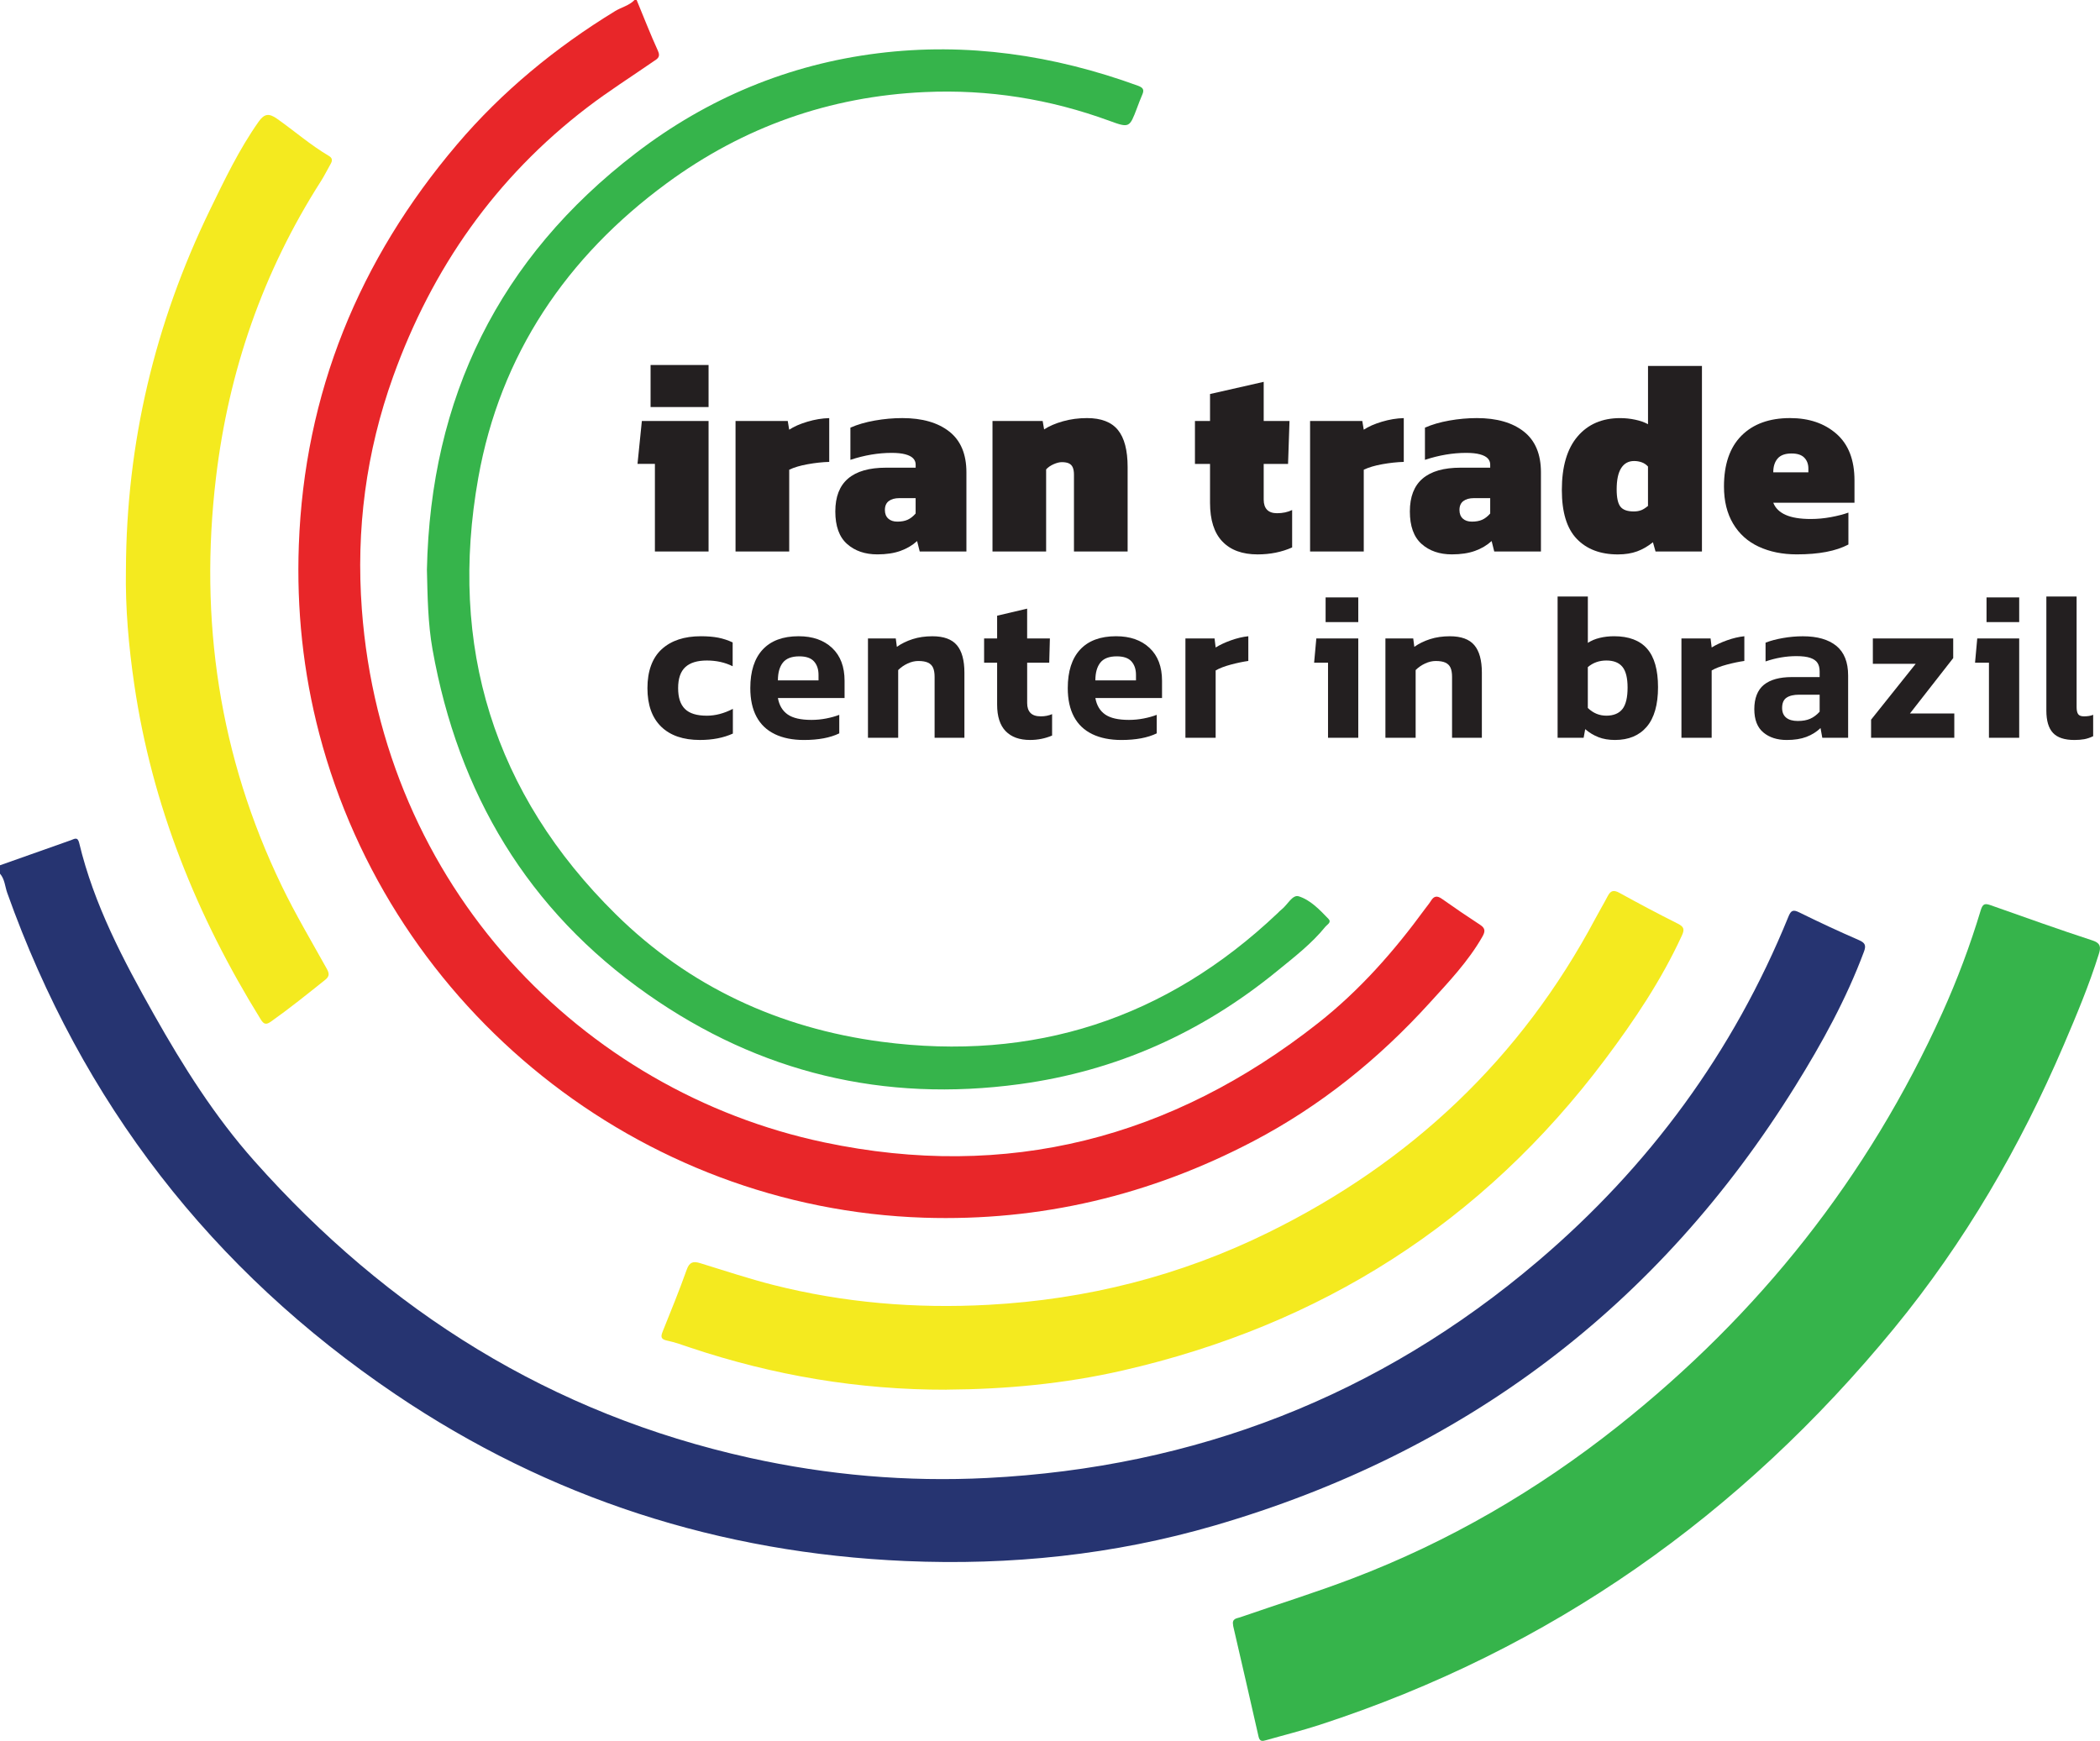 <?xml version="1.0" encoding="UTF-8"?>
<svg xmlns="http://www.w3.org/2000/svg" id="Layer_1" data-name="Layer 1" viewBox="0 0 998.27 827.71">
  <defs>
    <style>
      .cls-1 {
        fill: #36b44b;
      }

      .cls-2 {
        fill: #f4ea1f;
      }

      .cls-3 {
        fill: #263471;
      }

      .cls-4 {
        fill: #e82629;
      }

      .cls-5 {
        fill: #231f20;
      }
    </style>
  </defs>
  <path class="cls-3" d="M0,411.4c11.24-3.98,22.48-7.95,33.72-11.93,1.63-.58,3.17-1.81,3.92,1.31,7.02,29.38,21,55.78,35.67,81.8,13.79,24.46,28.79,48.24,47.5,69.31,63.68,71.7,141.22,120.36,235.52,141.24,37.28,8.25,74.93,11.51,112.95,9.58,98.78-5.02,186.4-38.92,261.86-103.13,52.8-44.93,92.81-99.34,118.99-163.69,1.21-2.97,2.14-3.59,5.19-2.08,9.35,4.63,18.83,9.02,28.4,13.19,2.98,1.3,3.43,2.57,2.33,5.51-8.39,22.49-19.91,43.41-32.52,63.71-65.25,105.05-157.6,174.57-276.19,209.1-47.92,13.95-97,19.04-146.91,16.88-88.22-3.82-169.19-29.8-242.35-79.21C100.44,603.79,38.93,524.15,3.43,424.49,2.35,421.44,2.27,418,0,415.4c0-1.33,0-2.66,0-3.99Z"></path>
  <path class="cls-4" d="M302.64,0c3.35,8.09,6.52,16.26,10.15,24.23,1.38,3.03-.46,3.79-2.19,4.99-10.52,7.28-21.36,14.14-31.5,21.9-43.56,33.34-73.72,76.44-92.21,127.9-12.87,35.83-17.71,72.8-14.88,110.67,9.83,131.9,104.7,229.18,219.75,253.45,86.98,18.35,165.27-1.91,234.87-56.74,19.62-15.45,35.97-34,50.65-54.09,.98-1.34,2.08-2.61,2.95-4.02,1.44-2.33,2.94-2.54,5.22-.93,5.96,4.23,12.01,8.33,18.13,12.33,2.5,1.64,2.55,3.11,1.1,5.65-6.75,11.83-16.05,21.56-25.11,31.53-24.26,26.71-51.91,49.03-83.93,65.8-48.98,25.66-101.1,38.07-156.4,36.29-135.22-4.37-252.91-98.6-287.43-229.92-7.73-29.42-10.86-59.37-9.76-89.75,2.63-72.35,28.61-135.74,75.19-190.59,21.39-25.19,46.87-46.13,75.19-63.44,3.03-1.85,6.69-2.59,9.23-5.29,.33,0,.67,0,1,0Z"></path>
  <path class="cls-1" d="M586.2,772.84c-.72-3.37,1.7-3.33,3.22-3.86,17.84-6.18,35.9-11.79,53.53-18.51,45.79-17.45,87.73-41.89,126.06-72.28,67.08-53.17,118.96-118.42,154.27-196.58,7.18-15.88,13.28-32.18,18.3-48.85,.98-3.25,2.14-3.28,4.77-2.35,16.09,5.68,32.15,11.45,48.37,16.74,4.18,1.36,3.9,3.56,2.97,6.53-4.6,14.73-10.57,28.94-16.63,43.11-20.75,48.52-47.09,93.79-80.56,134.61-72.97,89-163.44,152.96-273.28,188.72-8.34,2.72-16.87,4.83-25.31,7.25-1.77,.51-3.08,.78-3.64-1.72-3.93-17.47-7.99-34.91-12.01-52.37-.07-.32-.11-.66-.07-.44Z"></path>
  <path class="cls-2" d="M449.96,660.74c-41.74,.1-82.33-6.78-121.88-20.02-3.62-1.21-7.23-2.56-10.95-3.32-3.23-.66-3.03-2.05-2.05-4.49,3.9-9.7,7.86-19.39,11.36-29.24,1.29-3.62,3.09-4.1,6.29-3.13,11.58,3.53,23.08,7.41,34.81,10.38,33.59,8.51,67.7,11.34,102.33,9.46,46.74-2.53,91.21-13.78,133.12-34.42,67.64-33.3,120.04-82.69,155.55-149.52,1.87-3.52,3.93-6.94,5.77-10.48,1.38-2.65,2.92-2.88,5.55-1.43,9.16,5.05,18.4,9.97,27.76,14.65,2.93,1.47,3.21,2.76,1.89,5.63-9.71,21.12-22.56,40.28-36.44,58.79-58.22,77.67-135.14,126.47-229.52,148.04-27.47,6.28-55.42,8.89-83.57,9.07Z"></path>
  <path class="cls-1" d="M202.94,270.91c1.69-81.76,34.22-148.25,99.38-198.17,33.99-26.04,72.57-42.14,115.08-47.42,42.27-5.25,83.45,.86,123.44,15.4,2.48,.9,3.23,1.87,2.16,4.28-.94,2.12-1.72,4.31-2.55,6.48-3.48,9.16-3.58,9.45-12.92,6.02-28.43-10.43-57.67-15.1-87.96-13.72-45.26,2.06-86.16,16.57-122.55,43.29-47.79,35.1-79.23,81.65-89.65,140.04-14.28,80,7.21,150.27,65.44,207.67,34.84,34.35,77.69,54.11,126.19,60.52,72.34,9.56,135.27-10.81,188.32-61.11,.6-.57,1.16-1.21,1.82-1.71,2.84-2.16,5.21-7.27,8.22-6.33,5.6,1.76,9.99,6.41,14.15,10.74,1.59,1.66-.62,2.67-1.39,3.63-6.64,8.22-15.01,14.62-23.11,21.24-35.77,29.22-76.34,47.46-122.31,53.7-64.51,8.76-123.53-5.36-176.68-42.61-57.21-40.09-90.22-95.69-102.41-164.05-2.22-12.47-2.36-25.12-2.67-37.9Z"></path>
  <path class="cls-2" d="M59.87,270.9c.18-60.12,13.72-117.12,39.96-171.17,6.97-14.35,13.84-28.71,23.08-41.83,2.77-3.94,5-4.11,8.77-1.45,8.28,5.83,15.94,12.54,24.69,17.7,1.66,.98,1.72,2.2,.82,3.76-1.58,2.73-2.94,5.59-4.64,8.24-27.56,43.13-43.86,90.25-49.89,140.99-8.04,67.64,1.56,132.5,31.24,194.02,6.48,13.43,14.13,26.31,21.39,39.36,1.25,2.24,1.47,3.62-.73,5.37-8.45,6.74-16.84,13.52-25.67,19.77-2.29,1.62-3.4,1.52-4.95-.99-30.43-49.13-51.66-101.71-60.1-159.14-2.66-18.12-4.29-36.3-3.98-54.65Z"></path>
  <g>
    <path class="cls-5" d="M336.83,262.2h-25.51v-41.64h-8.27l2.07-20.41h31.71v62.04Zm0-68.66h-27.57v-19.99h27.57v19.99Z"></path>
    <path class="cls-5" d="M375.16,262.2h-25.51v-62.04h24.82l.69,4.14c2.21-1.47,5.08-2.73,8.62-3.79,3.54-1.06,7.01-1.63,10.41-1.72v20.82c-3.22,.09-6.62,.46-10.2,1.1-3.58,.64-6.53,1.52-8.82,2.62v38.88Z"></path>
    <path class="cls-5" d="M402.66,258.62c-3.72-3.31-5.58-8.46-5.58-15.44s2.02-12.2,6.07-15.65c4.04-3.45,10.06-5.17,18.06-5.17h14.06v-1.52c0-1.1-.39-2.07-1.17-2.9-.78-.83-2.02-1.47-3.72-1.93-1.7-.46-3.88-.69-6.55-.69-6.34,0-12.87,1.1-19.58,3.31v-15.3c3.31-1.47,7.17-2.6,11.58-3.38,4.41-.78,8.78-1.17,13.1-1.17,9.47,0,16.91,2.14,22.34,6.41,5.42,4.27,8.13,10.73,8.13,19.37v37.64h-22.2l-1.24-4.96c-2.21,2.02-4.85,3.58-7.93,4.69-3.08,1.1-6.73,1.65-10.96,1.65-5.88,0-10.68-1.65-14.41-4.96Zm28.81-11.51c1.33-.6,2.6-1.59,3.79-2.96v-7.31h-7.72c-2.12,0-3.79,.46-5.03,1.38-1.24,.92-1.86,2.34-1.86,4.27,0,1.75,.53,3.1,1.59,4.07,1.06,.97,2.5,1.45,4.34,1.45,1.93,0,3.56-.3,4.89-.9Z"></path>
    <path class="cls-5" d="M497.31,262.2h-25.51v-62.04h23.85l.69,4c2.39-1.56,5.38-2.85,8.96-3.86,3.58-1.01,7.4-1.52,11.44-1.52,6.71,0,11.6,1.88,14.68,5.65,3.08,3.77,4.62,9.65,4.62,17.65v40.12h-25.51v-36.54c0-1.38-.19-2.5-.55-3.38-.37-.87-.96-1.52-1.79-1.93s-1.98-.62-3.45-.62c-1.1,0-2.39,.32-3.86,.97-1.47,.64-2.67,1.47-3.58,2.48v39.02Z"></path>
    <path class="cls-5" d="M581.07,257.45c-3.91-4.09-5.86-10.22-5.86-18.41v-18.47h-7.17v-20.41h7.17v-12.82l25.51-5.79v18.61h12.27l-.69,20.41h-11.58v16.96c0,2.12,.53,3.72,1.59,4.83,1.06,1.1,2.64,1.65,4.76,1.65,2.66,0,5.05-.5,7.17-1.52v17.79c-4.96,2.21-10.43,3.31-16.41,3.31-7.26,0-12.85-2.04-16.75-6.14Z"></path>
    <path class="cls-5" d="M648.28,262.2h-25.51v-62.04h24.82l.69,4.14c2.21-1.47,5.08-2.73,8.62-3.79,3.54-1.06,7.01-1.63,10.41-1.72v20.82c-3.22,.09-6.62,.46-10.2,1.1-3.58,.64-6.53,1.52-8.82,2.62v38.88Z"></path>
    <path class="cls-5" d="M675.78,258.62c-3.72-3.31-5.58-8.46-5.58-15.44s2.02-12.2,6.07-15.65c4.04-3.45,10.06-5.17,18.06-5.17h14.06v-1.52c0-1.1-.39-2.07-1.17-2.9-.78-.83-2.02-1.47-3.72-1.93-1.7-.46-3.88-.69-6.55-.69-6.34,0-12.87,1.1-19.58,3.31v-15.3c3.31-1.47,7.17-2.6,11.58-3.38,4.41-.78,8.78-1.17,13.1-1.17,9.47,0,16.91,2.14,22.33,6.41,5.42,4.27,8.13,10.73,8.13,19.37v37.64h-22.2l-1.24-4.96c-2.21,2.02-4.85,3.58-7.93,4.69-3.08,1.1-6.73,1.65-10.96,1.65-5.88,0-10.68-1.65-14.41-4.96Zm28.82-11.51c1.33-.6,2.6-1.59,3.79-2.96v-7.31h-7.72c-2.12,0-3.79,.46-5.03,1.38-1.24,.92-1.86,2.34-1.86,4.27,0,1.75,.53,3.1,1.58,4.07,1.06,.97,2.5,1.45,4.34,1.45,1.93,0,3.56-.3,4.89-.9Z"></path>
    <path class="cls-5" d="M749.55,256.21c-4.74-4.92-7.1-12.66-7.1-23.23,0-11.12,2.48-19.6,7.45-25.44,4.96-5.84,11.72-8.75,20.27-8.75,2.39,0,4.78,.25,7.17,.76,2.39,.51,4.41,1.22,6.07,2.14v-27.71h25.64v88.24h-22.06l-1.24-4.41c-2.39,1.93-4.89,3.38-7.51,4.34-2.62,.96-5.68,1.45-9.17,1.45-8.27,0-14.78-2.46-19.51-7.38Zm30.68-13.65c1.01-.41,2.11-1.12,3.31-2.14h-.14v-18.61c-.83-.92-1.82-1.59-2.96-2-1.15-.41-2.37-.62-3.65-.62-2.67,0-4.71,1.13-6.14,3.38-1.43,2.25-2.14,5.63-2.14,10.13,0,3.95,.6,6.69,1.79,8.2,1.19,1.52,3.31,2.27,6.34,2.27,1.38,0,2.57-.21,3.58-.62Z"></path>
    <path class="cls-5" d="M836.06,259.93c-5.24-2.43-9.31-6.09-12.2-10.96-2.89-4.87-4.34-10.75-4.34-17.65,0-10.57,2.78-18.63,8.34-24.2,5.56-5.56,13.26-8.34,23.09-8.34,9.01,0,16.36,2.51,22.06,7.51,5.7,5.01,8.55,12.39,8.55,22.13v10.62h-38.6c1.01,2.57,2.99,4.5,5.93,5.79,2.94,1.29,6.89,1.93,11.86,1.93,3.22,0,6.43-.3,9.65-.9,3.22-.6,5.97-1.31,8.27-2.14v15.17c-5.88,3.13-14.06,4.69-24.54,4.69-6.8,0-12.82-1.22-18.06-3.65Zm23.58-35.36v-1.79c0-2.11-.64-3.84-1.93-5.17-1.29-1.33-3.31-2-6.07-2-3.03,0-5.24,.81-6.62,2.41-1.38,1.61-2.07,3.79-2.07,6.55h16.68Z"></path>
  </g>
  <g>
    <path class="cls-5" d="M314.28,345.47c-4.34-4.23-6.51-10.34-6.51-18.31s2.26-14.34,6.77-18.47c4.51-4.13,10.72-6.19,18.63-6.19,3.15,0,5.89,.23,8.24,.68,2.34,.46,4.63,1.21,6.87,2.26v11.33c-3.64-1.82-7.73-2.73-12.28-2.73s-7.96,1.05-10.23,3.15c-2.27,2.1-3.41,5.42-3.41,9.97s1.08,7.78,3.25,9.92c2.17,2.14,5.63,3.2,10.39,3.2,4.06,0,8.19-1.08,12.38-3.25v11.75c-4.48,2.03-9.69,3.04-15.64,3.04-7.98,0-14.13-2.12-18.47-6.35Z"></path>
    <path class="cls-5" d="M368.32,349.04c-3.85-1.85-6.75-4.62-8.71-8.29-1.96-3.67-2.94-8.2-2.94-13.59,0-7.98,1.96-14.08,5.88-18.31,3.92-4.23,9.62-6.35,17.1-6.35,6.65,0,11.94,1.85,15.9,5.56,3.95,3.71,5.93,8.92,5.93,15.64v8.19h-31.69c.63,3.5,2.19,6.1,4.67,7.82,2.48,1.72,6.24,2.57,11.28,2.57,2.38,0,4.72-.23,7.03-.68,2.31-.45,4.37-1.03,6.19-1.73v8.81c-4.34,2.1-9.93,3.15-16.79,3.15-5.39,0-10.01-.93-13.85-2.78Zm20.78-25.55v-2.62c0-2.66-.72-4.79-2.15-6.4-1.44-1.61-3.76-2.41-6.98-2.41-3.64,0-6.24,1-7.82,2.99-1.57,1.99-2.36,4.81-2.36,8.45h19.31Z"></path>
    <path class="cls-5" d="M426.98,350.77h-14.38v-47.22h13.22l.52,3.99c2.17-1.54,4.67-2.76,7.5-3.67,2.83-.91,5.96-1.36,9.39-1.36,5.39,0,9.27,1.42,11.65,4.25,2.38,2.83,3.57,7.19,3.57,13.06v30.96h-14.17v-28.96c0-1.82-.25-3.27-.73-4.35-.49-1.08-1.3-1.89-2.41-2.41-1.12-.52-2.66-.79-4.62-.79-1.68,0-3.38,.4-5.09,1.21-1.71,.8-3.2,1.84-4.46,3.1v32.22Z"></path>
    <path class="cls-5" d="M478.04,347.62c-2.69-2.8-4.04-7-4.04-12.59v-19.94h-6.19v-11.54h6.19v-10.81l14.27-3.36v14.17h10.81l-.31,11.54h-10.49v19.2c0,2.03,.52,3.59,1.57,4.67,1.05,1.09,2.69,1.63,4.93,1.63,1.96,0,3.74-.35,5.35-1.05v10.18c-3.29,1.4-6.79,2.1-10.49,2.1-5.04,0-8.9-1.4-11.6-4.2Z"></path>
    <path class="cls-5" d="M519.23,349.04c-3.85-1.85-6.75-4.62-8.71-8.29-1.96-3.67-2.94-8.2-2.94-13.59,0-7.98,1.96-14.08,5.88-18.31,3.92-4.23,9.62-6.35,17.1-6.35,6.65,0,11.94,1.85,15.9,5.56,3.95,3.71,5.93,8.92,5.93,15.64v8.19h-31.69c.63,3.5,2.19,6.1,4.67,7.82,2.48,1.72,6.24,2.57,11.28,2.57,2.38,0,4.72-.23,7.03-.68,2.31-.45,4.37-1.03,6.19-1.73v8.81c-4.34,2.1-9.93,3.15-16.79,3.15-5.39,0-10.01-.93-13.85-2.78Zm20.78-25.55v-2.62c0-2.66-.72-4.79-2.15-6.4-1.44-1.61-3.76-2.41-6.98-2.41-3.64,0-6.24,1-7.82,2.99-1.57,1.99-2.36,4.81-2.36,8.45h19.31Z"></path>
    <path class="cls-5" d="M577.89,350.77h-14.38v-47.22h13.85l.52,4.3c2.03-1.26,4.46-2.4,7.29-3.41,2.83-1.01,5.58-1.66,8.24-1.94v11.75c-2.52,.35-5.28,.93-8.29,1.73-3.01,.81-5.42,1.73-7.24,2.78v32.01Z"></path>
    <path class="cls-5" d="M645.68,350.77h-14.38v-35.68h-6.61l1.05-11.54h19.94v47.22Zm0-54.99h-15.53v-11.75h15.53v11.75Z"></path>
    <path class="cls-5" d="M672.96,350.77h-14.38v-47.22h13.22l.52,3.99c2.17-1.54,4.67-2.76,7.5-3.67,2.83-.91,5.96-1.36,9.39-1.36,5.39,0,9.27,1.42,11.65,4.25,2.38,2.83,3.57,7.19,3.57,13.06v30.96h-14.17v-28.96c0-1.82-.25-3.27-.73-4.35-.49-1.08-1.3-1.89-2.41-2.41-1.12-.52-2.66-.79-4.62-.79-1.68,0-3.38,.4-5.09,1.21-1.71,.8-3.2,1.84-4.46,3.1v32.22Z"></path>
    <path class="cls-5" d="M759.9,350.51c-2.27-.87-4.39-2.15-6.35-3.83l-.74,4.09h-12.38v-67.16h14.38v22.04c1.61-1.05,3.48-1.84,5.61-2.36,2.13-.52,4.42-.79,6.87-.79,6.99,0,12.23,1.98,15.69,5.93,3.46,3.95,5.19,10.06,5.19,18.31s-1.78,14.59-5.35,18.78c-3.57,4.2-8.6,6.3-15.11,6.3-2.94,0-5.55-.44-7.82-1.31Zm11.39-13.43c1.61-2.13,2.41-5.51,2.41-10.13s-.82-7.92-2.47-9.92c-1.64-1.99-4.18-2.99-7.61-2.99s-6.37,1.05-8.82,3.15v19.41c2.52,2.45,5.46,3.67,8.82,3.67s6.05-1.07,7.66-3.2Z"></path>
    <path class="cls-5" d="M813.68,350.77h-14.38v-47.22h13.85l.52,4.3c2.03-1.26,4.46-2.4,7.29-3.41,2.83-1.01,5.58-1.66,8.24-1.94v11.75c-2.52,.35-5.28,.93-8.29,1.73-3.01,.81-5.42,1.73-7.24,2.78v32.01Z"></path>
    <path class="cls-5" d="M838.24,348.25c-2.87-2.38-4.3-6.09-4.3-11.12s1.52-9.09,4.56-11.54c3.04-2.45,7.47-3.67,13.28-3.67h13.22v-2.62c0-1.68-.33-3.04-1-4.09-.67-1.05-1.8-1.85-3.41-2.41-1.61-.56-3.81-.84-6.61-.84-4.9,0-9.79,.84-14.69,2.52v-8.92c2.31-.91,5.05-1.64,8.24-2.2,3.18-.56,6.35-.84,9.5-.84,6.86,0,12.16,1.52,15.9,4.56,3.74,3.04,5.61,7.75,5.61,14.11v29.59h-12.28l-.84-4.62c-1.89,1.82-4.13,3.22-6.72,4.2-2.59,.98-5.7,1.47-9.34,1.47-4.55,0-8.26-1.19-11.12-3.57Zm22.25-6.51c1.61-.7,3.11-1.82,4.51-3.36v-8.08h-9.76c-2.59,0-4.58,.47-5.98,1.42-1.4,.94-2.1,2.57-2.1,4.88,0,2.03,.65,3.57,1.94,4.62,1.29,1.05,3.13,1.57,5.51,1.57s4.27-.35,5.88-1.05Z"></path>
    <path class="cls-5" d="M929.01,350.77h-39.56v-8.6l21.2-26.55h-20.36v-12.07h38.2v9.34l-20.57,26.34h21.09v11.54Z"></path>
    <path class="cls-5" d="M959.86,350.77h-14.38v-35.68h-6.61l1.05-11.54h19.94v47.22Zm0-54.99h-15.53v-11.75h15.53v11.75Z"></path>
    <path class="cls-5" d="M975.92,348.46c-2.1-2.24-3.15-5.77-3.15-10.6v-54.25h14.38v52.57c0,1.54,.24,2.66,.73,3.36,.49,.7,1.4,1.05,2.73,1.05,1.82,0,3.29-.24,4.41-.73v10.18c-1.47,.7-2.89,1.17-4.25,1.42-1.36,.24-2.92,.37-4.67,.37-4.69,0-8.08-1.12-10.18-3.36Z"></path>
  </g>
</svg>
